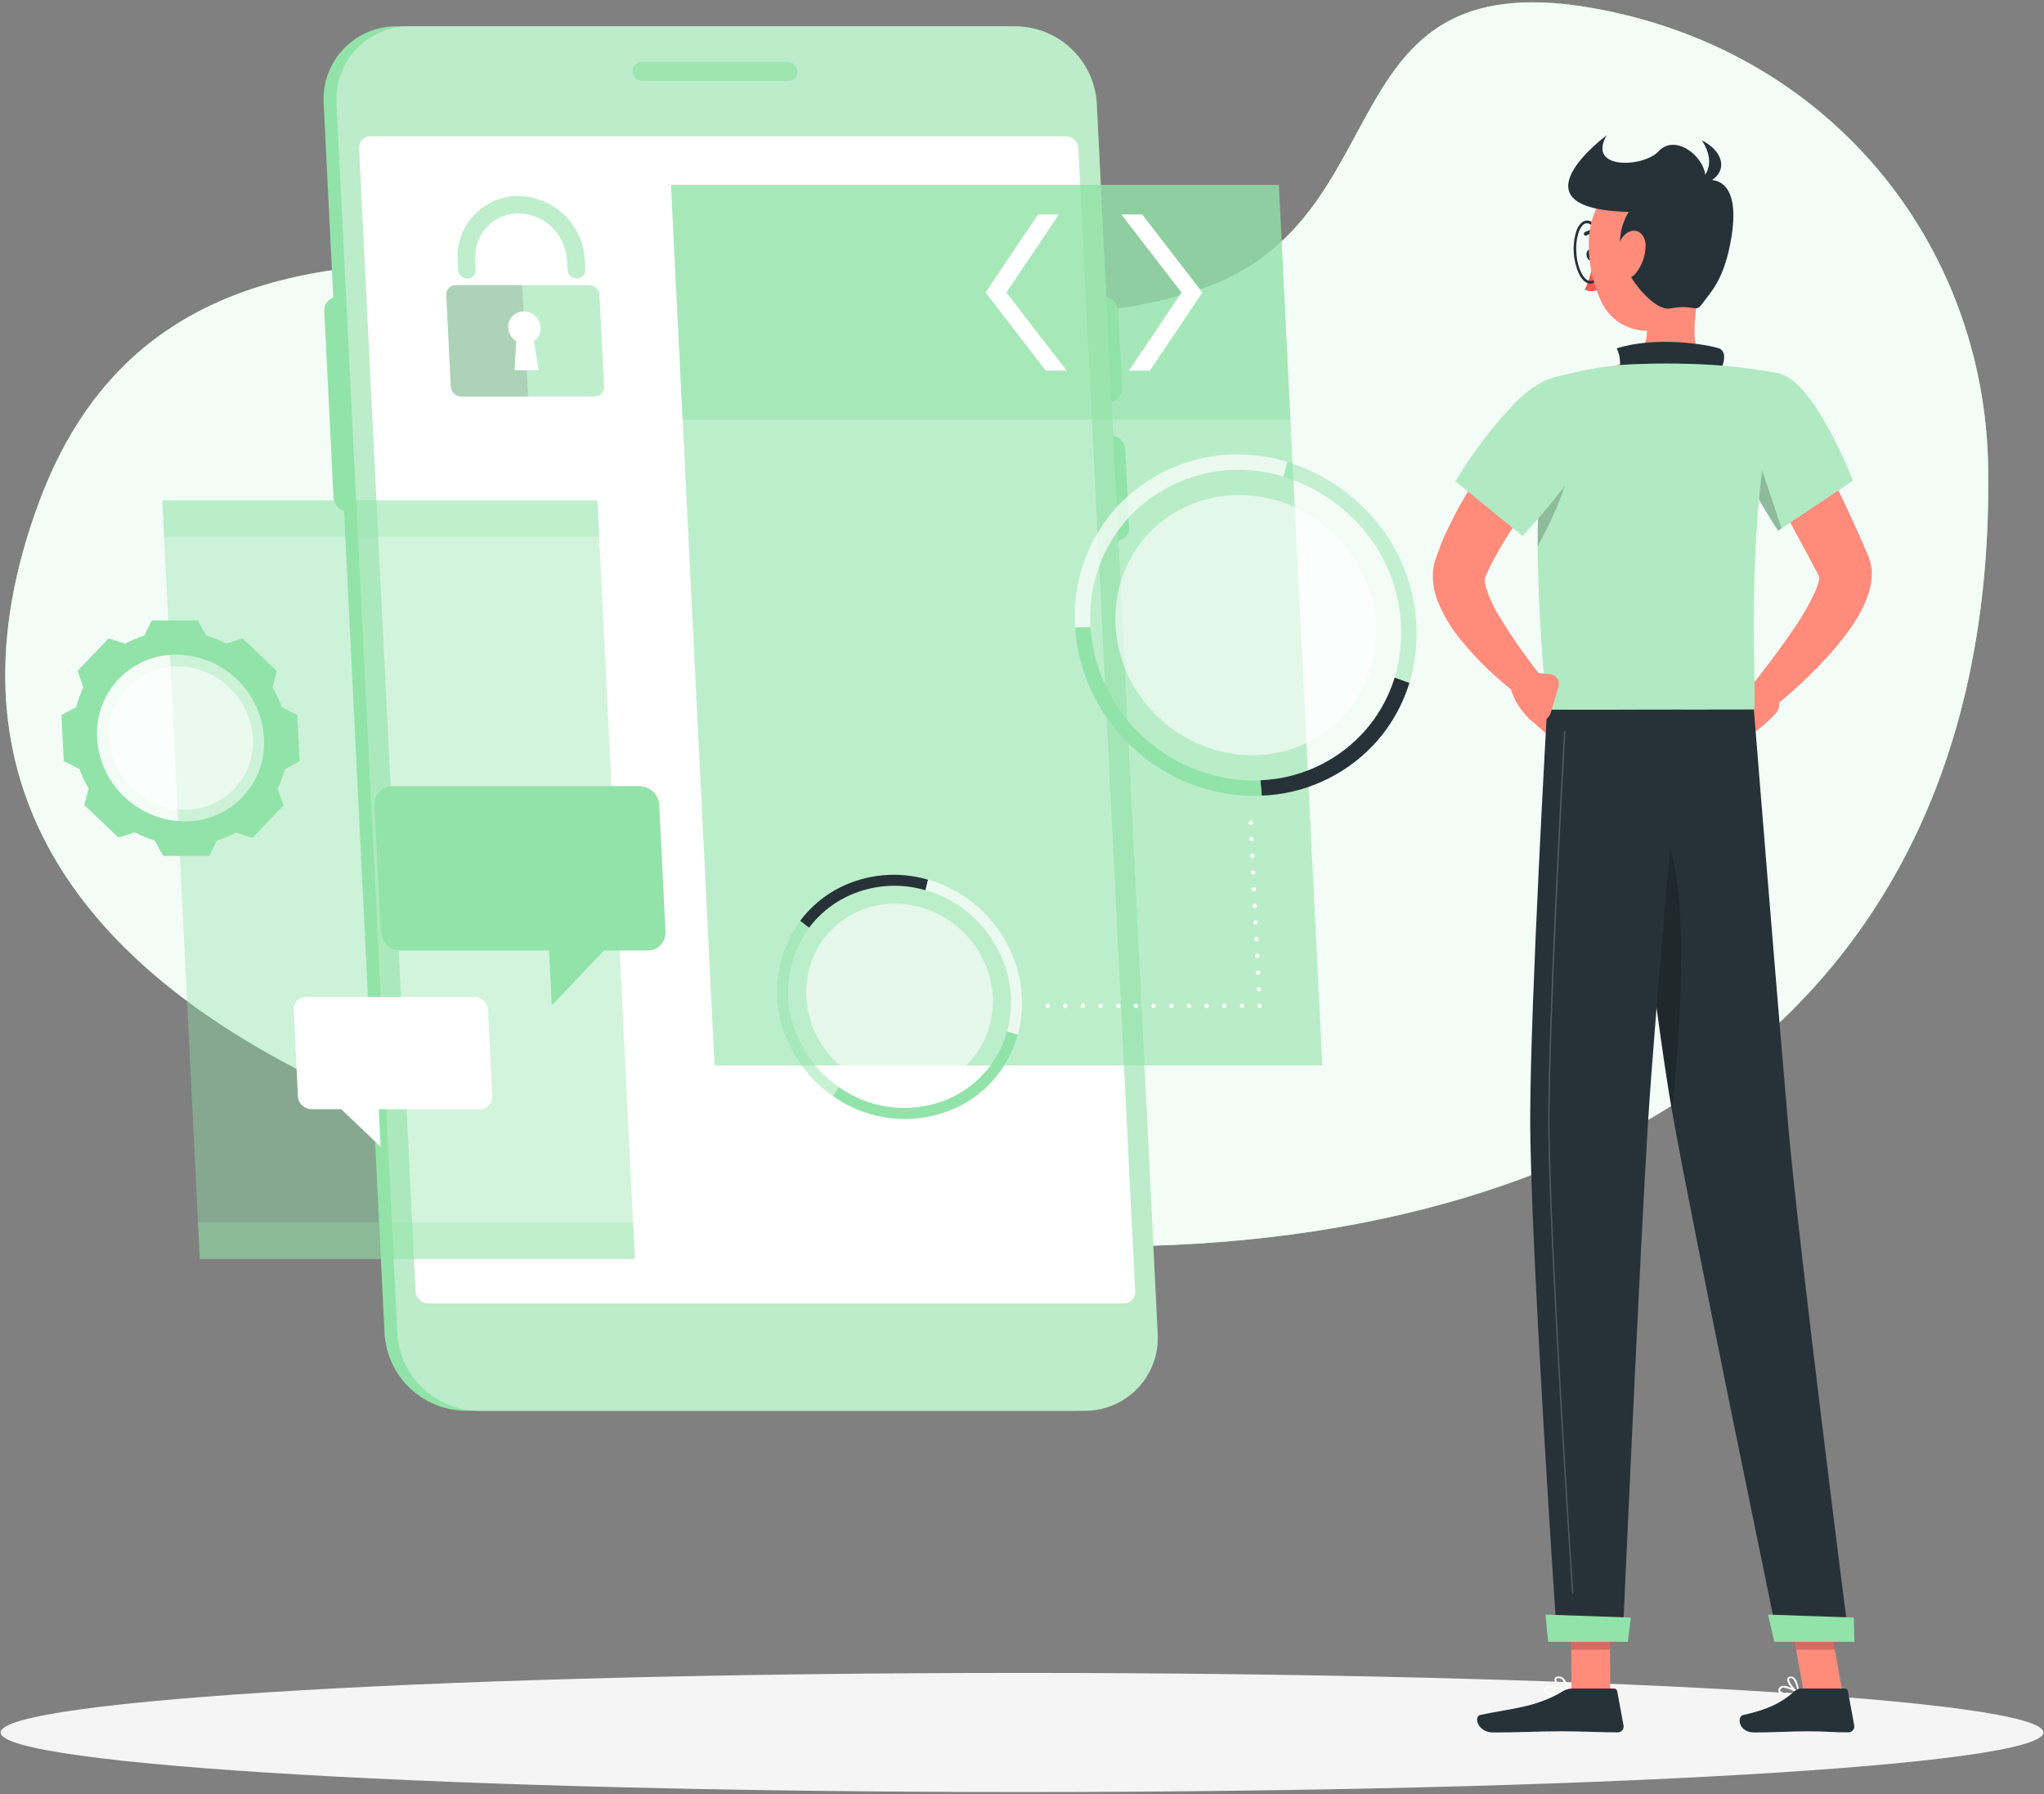 <svg width="180" height="158" viewBox="0 0 180 158" fill="none" xmlns="http://www.w3.org/2000/svg">
<rect x="0" y="0" width="180" height="158" fill="#808080" stroke="none"/>
<g clip-path="url(#clip0_2517_3)">
<path d="M106.027 25.363C75.381 36.224 18.555 3.633 3.455 44.17C-14.512 92.442 52.885 106.611 85.944 109.279C132.586 113.056 175.824 94.578 175.086 41.237C174.808 21.369 160.978 4.17 139.828 0.639C116.711 -3.169 123.586 19.141 106.027 25.363Z" fill="#92E3A9"/>
<path opacity="0.9" d="M106.027 25.363C75.381 36.224 18.555 3.633 3.455 44.17C-14.512 92.442 52.885 106.611 85.944 109.279C132.586 113.056 175.824 94.578 175.086 41.237C174.808 21.369 160.978 4.17 139.828 0.639C116.711 -3.169 123.586 19.141 106.027 25.363Z" fill="white"/>
<path d="M90 157.796C139.677 157.796 179.949 155.448 179.949 152.551C179.949 149.654 139.677 147.306 90 147.306C40.322 147.306 0.051 149.654 0.051 152.551C0.051 155.448 40.322 157.796 90 157.796Z" fill="#F5F5F5"/>
<path d="M97.664 35.381C97.819 35.382 97.974 35.352 98.117 35.291C98.261 35.231 98.39 35.142 98.497 35.029C98.605 34.917 98.688 34.783 98.742 34.637C98.795 34.491 98.819 34.336 98.81 34.181L98.466 27.337C98.448 27.014 98.307 26.71 98.073 26.487C97.839 26.263 97.528 26.137 97.204 26.133H96.277L95.437 9.105C95.328 7.288 94.537 5.579 93.221 4.321C91.905 3.062 90.161 2.346 88.339 2.317H34.947C34.07 2.311 33.201 2.485 32.394 2.827C31.587 3.17 30.859 3.675 30.256 4.309C29.651 4.944 29.184 5.696 28.883 6.519C28.581 7.341 28.452 8.216 28.503 9.091L29.347 26.197C29.105 26.286 28.897 26.45 28.755 26.665C28.613 26.88 28.544 27.135 28.559 27.393L29.37 43.809C29.389 44.078 29.487 44.335 29.652 44.548C29.817 44.761 30.042 44.92 30.298 45.005L33.866 117.448C33.978 119.266 34.774 120.973 36.093 122.23C37.413 123.486 39.159 124.198 40.982 124.222H94.37C95.247 124.228 96.115 124.054 96.922 123.712C97.729 123.369 98.457 122.864 99.061 122.229C99.665 121.595 100.132 120.843 100.434 120.02C100.735 119.198 100.865 118.322 100.814 117.448L97.358 47.622H98.285C98.441 47.624 98.595 47.593 98.739 47.533C98.882 47.472 99.012 47.383 99.119 47.271C99.227 47.158 99.31 47.025 99.363 46.879C99.417 46.733 99.44 46.578 99.431 46.422L99.093 39.565C99.072 39.243 98.93 38.941 98.696 38.719C98.463 38.496 98.154 38.37 97.831 38.365H96.903L96.754 35.381H97.664Z" fill="#92E3A9"/>
<path d="M42.111 124.222H95.499C96.376 124.228 97.245 124.054 98.052 123.712C98.859 123.369 99.587 122.865 100.191 122.23C100.796 121.595 101.263 120.843 101.565 120.021C101.867 119.198 101.997 118.323 101.947 117.448L96.584 9.095C96.474 7.278 95.68 5.569 94.361 4.311C93.042 3.054 91.296 2.341 89.472 2.317H36.08C35.203 2.311 34.334 2.485 33.527 2.827C32.72 3.17 31.992 3.674 31.387 4.309C30.783 4.944 30.315 5.696 30.013 6.518C29.711 7.341 29.581 8.216 29.632 9.091L34.995 117.444C35.105 119.262 35.901 120.971 37.221 122.228C38.54 123.485 40.287 124.198 42.111 124.222Z" fill="#92E3A9"/>
<path opacity="0.4" d="M42.111 124.222H95.499C96.376 124.228 97.245 124.054 98.052 123.712C98.859 123.369 99.587 122.865 100.191 122.23C100.796 121.595 101.263 120.843 101.565 120.021C101.867 119.198 101.997 118.323 101.947 117.448L96.584 9.095C96.474 7.278 95.68 5.569 94.361 4.311C93.042 3.054 91.296 2.341 89.472 2.317H36.08C35.203 2.311 34.334 2.485 33.527 2.827C32.72 3.17 31.992 3.674 31.387 4.309C30.783 4.944 30.315 5.696 30.013 6.518C29.711 7.341 29.581 8.216 29.632 9.091L34.995 117.444C35.105 119.262 35.901 120.971 37.221 122.228C38.54 123.485 40.287 124.198 42.111 124.222Z" fill="#FAFAFA"/>
<path d="M37.724 114.775H98.961C99.098 114.776 99.233 114.75 99.359 114.697C99.485 114.644 99.599 114.566 99.693 114.467C99.787 114.368 99.861 114.251 99.908 114.123C99.955 113.995 99.976 113.859 99.968 113.723L94.967 13.052C94.949 12.77 94.825 12.504 94.62 12.309C94.414 12.114 94.142 12.004 93.858 12.001H32.621C32.485 11.999 32.349 12.026 32.224 12.079C32.098 12.132 31.985 12.21 31.891 12.309C31.797 12.407 31.724 12.524 31.677 12.652C31.631 12.78 31.611 12.916 31.619 13.052L36.597 113.723C36.615 114.009 36.741 114.277 36.951 114.473C37.161 114.668 37.437 114.776 37.724 114.775Z" fill="white"/>
<path opacity="0.7" d="M69.364 5.454H56.49C56.382 5.453 56.275 5.474 56.176 5.516C56.076 5.558 55.987 5.62 55.912 5.699C55.838 5.777 55.78 5.869 55.743 5.971C55.706 6.072 55.69 6.18 55.697 6.288C55.71 6.512 55.807 6.724 55.97 6.879C56.133 7.035 56.348 7.123 56.574 7.126H69.447C69.556 7.127 69.663 7.106 69.763 7.063C69.862 7.021 69.952 6.958 70.027 6.879C70.101 6.801 70.159 6.708 70.195 6.606C70.232 6.504 70.248 6.396 70.24 6.288C70.227 6.064 70.128 5.853 69.966 5.699C69.803 5.544 69.588 5.457 69.364 5.454Z" fill="#92E3A9"/>
<path opacity="0.6" d="M116.453 93.822H62.926L59.09 16.277H112.617L116.453 93.822Z" fill="#92E3A9"/>
<path d="M110.133 72.62C110.108 72.624 110.083 72.624 110.058 72.62C110.035 72.611 110.014 72.597 109.998 72.578C109.98 72.561 109.966 72.54 109.956 72.518C109.952 72.493 109.952 72.468 109.956 72.444C109.956 72.392 109.977 72.343 110.013 72.306C110.05 72.269 110.099 72.249 110.151 72.249C110.203 72.249 110.252 72.269 110.289 72.306C110.325 72.343 110.346 72.392 110.346 72.444C110.35 72.468 110.35 72.493 110.346 72.518C110.336 72.54 110.322 72.561 110.304 72.578C110.288 72.597 110.267 72.611 110.244 72.62C110.208 72.631 110.169 72.631 110.133 72.62Z" fill="white"/>
<path d="M110.666 87.109C110.665 87.084 110.669 87.059 110.677 87.035C110.685 87.011 110.698 86.99 110.715 86.971C110.732 86.953 110.752 86.938 110.775 86.927C110.798 86.916 110.822 86.91 110.847 86.909C110.898 86.907 110.948 86.924 110.986 86.958C111.024 86.992 111.048 87.039 111.051 87.09C111.052 87.115 111.049 87.141 111.04 87.165C111.031 87.189 111.018 87.211 111.001 87.23C110.983 87.249 110.963 87.265 110.939 87.275C110.916 87.286 110.891 87.293 110.866 87.294C110.815 87.295 110.765 87.276 110.728 87.242C110.691 87.207 110.668 87.159 110.666 87.109ZM110.592 85.644C110.591 85.619 110.594 85.593 110.603 85.569C110.612 85.545 110.625 85.523 110.642 85.504C110.66 85.485 110.68 85.47 110.704 85.459C110.727 85.448 110.752 85.442 110.777 85.44C110.803 85.439 110.828 85.443 110.852 85.452C110.876 85.46 110.898 85.474 110.916 85.491C110.935 85.508 110.95 85.529 110.96 85.552C110.971 85.576 110.976 85.6 110.977 85.626C110.978 85.651 110.974 85.676 110.966 85.699C110.958 85.723 110.945 85.744 110.928 85.763C110.911 85.781 110.891 85.796 110.868 85.807C110.845 85.818 110.821 85.824 110.796 85.825C110.745 85.828 110.695 85.81 110.657 85.776C110.619 85.743 110.595 85.695 110.592 85.644ZM110.522 84.175C110.521 84.151 110.525 84.126 110.533 84.102C110.542 84.079 110.555 84.057 110.571 84.038C110.588 84.02 110.608 84.005 110.631 83.994C110.654 83.984 110.678 83.978 110.703 83.976C110.728 83.974 110.754 83.978 110.777 83.986C110.801 83.994 110.823 84.007 110.842 84.024C110.86 84.041 110.875 84.061 110.886 84.084C110.896 84.107 110.902 84.132 110.903 84.157C110.905 84.182 110.901 84.208 110.893 84.232C110.885 84.256 110.872 84.278 110.855 84.297C110.838 84.316 110.818 84.332 110.795 84.343C110.772 84.353 110.747 84.36 110.722 84.361C110.671 84.362 110.621 84.343 110.584 84.309C110.547 84.274 110.525 84.226 110.522 84.175ZM110.448 82.707C110.447 82.657 110.465 82.608 110.498 82.571C110.532 82.534 110.579 82.511 110.629 82.507C110.68 82.505 110.73 82.522 110.768 82.556C110.806 82.59 110.83 82.637 110.833 82.688C110.836 82.739 110.818 82.789 110.784 82.827C110.75 82.865 110.703 82.888 110.652 82.892C110.627 82.893 110.601 82.889 110.577 82.881C110.553 82.872 110.531 82.859 110.512 82.842C110.493 82.825 110.477 82.804 110.466 82.781C110.455 82.757 110.449 82.732 110.448 82.707ZM110.374 81.243C110.373 81.217 110.376 81.191 110.385 81.167C110.394 81.143 110.407 81.121 110.424 81.102C110.441 81.083 110.462 81.068 110.485 81.057C110.509 81.046 110.534 81.04 110.559 81.039C110.585 81.037 110.61 81.041 110.634 81.05C110.658 81.059 110.68 81.072 110.698 81.089C110.717 81.107 110.732 81.127 110.742 81.151C110.753 81.174 110.758 81.199 110.759 81.224C110.76 81.249 110.756 81.274 110.748 81.297C110.74 81.321 110.727 81.343 110.71 81.361C110.693 81.38 110.673 81.395 110.65 81.405C110.627 81.416 110.603 81.422 110.578 81.423C110.527 81.426 110.477 81.408 110.439 81.374C110.401 81.341 110.377 81.293 110.374 81.243ZM110.304 79.774C110.303 79.749 110.307 79.724 110.315 79.7C110.324 79.677 110.336 79.655 110.353 79.637C110.37 79.618 110.39 79.603 110.413 79.593C110.436 79.582 110.46 79.576 110.485 79.575C110.511 79.573 110.536 79.576 110.56 79.584C110.584 79.592 110.606 79.605 110.625 79.622C110.644 79.639 110.66 79.659 110.671 79.682C110.682 79.705 110.688 79.73 110.689 79.755C110.691 79.806 110.672 79.856 110.637 79.894C110.603 79.932 110.555 79.956 110.504 79.959C110.453 79.96 110.403 79.942 110.366 79.907C110.329 79.872 110.307 79.825 110.304 79.774ZM110.23 78.305C110.229 78.254 110.247 78.205 110.282 78.168C110.317 78.13 110.365 78.108 110.416 78.106C110.441 78.105 110.466 78.108 110.489 78.117C110.513 78.125 110.534 78.138 110.553 78.155C110.571 78.171 110.586 78.192 110.597 78.214C110.608 78.237 110.614 78.261 110.615 78.286C110.618 78.337 110.6 78.387 110.566 78.425C110.532 78.463 110.485 78.487 110.434 78.49C110.409 78.492 110.383 78.488 110.359 78.479C110.335 78.471 110.313 78.457 110.294 78.44C110.275 78.423 110.259 78.402 110.248 78.379C110.237 78.356 110.231 78.331 110.23 78.305ZM110.16 76.841C110.159 76.816 110.162 76.79 110.17 76.766C110.178 76.742 110.191 76.72 110.208 76.701C110.225 76.682 110.245 76.666 110.268 76.655C110.291 76.644 110.316 76.638 110.341 76.637C110.367 76.636 110.392 76.639 110.416 76.648C110.44 76.657 110.462 76.67 110.48 76.688C110.499 76.705 110.514 76.726 110.524 76.749C110.535 76.772 110.54 76.797 110.541 76.822C110.542 76.847 110.538 76.872 110.53 76.896C110.522 76.919 110.509 76.941 110.492 76.959C110.475 76.978 110.455 76.993 110.432 77.004C110.409 77.014 110.385 77.02 110.36 77.022C110.335 77.023 110.31 77.019 110.286 77.011C110.263 77.002 110.241 76.989 110.223 76.972C110.204 76.956 110.189 76.935 110.178 76.913C110.168 76.89 110.162 76.866 110.16 76.841ZM110.086 75.372C110.085 75.347 110.089 75.322 110.097 75.299C110.105 75.275 110.118 75.253 110.135 75.235C110.152 75.216 110.172 75.201 110.195 75.191C110.218 75.18 110.242 75.174 110.267 75.173C110.318 75.17 110.368 75.188 110.406 75.222C110.444 75.255 110.468 75.303 110.471 75.353C110.473 75.405 110.454 75.455 110.419 75.493C110.385 75.531 110.337 75.554 110.286 75.557C110.235 75.559 110.185 75.54 110.148 75.505C110.111 75.471 110.089 75.423 110.086 75.372ZM110.012 73.908C110.011 73.882 110.015 73.857 110.023 73.833C110.032 73.808 110.045 73.786 110.062 73.767C110.08 73.749 110.1 73.733 110.124 73.722C110.147 73.711 110.172 73.705 110.198 73.704C110.222 73.703 110.247 73.706 110.271 73.715C110.295 73.723 110.316 73.736 110.335 73.753C110.353 73.77 110.368 73.79 110.379 73.813C110.39 73.835 110.396 73.86 110.397 73.885C110.4 73.936 110.382 73.985 110.348 74.023C110.314 74.062 110.267 74.085 110.216 74.088C110.165 74.091 110.115 74.074 110.077 74.04C110.039 74.006 110.016 73.959 110.012 73.908Z" fill="white"/>
<path d="M110.932 88.763C110.906 88.763 110.881 88.757 110.858 88.747C110.835 88.736 110.814 88.721 110.797 88.702C110.779 88.685 110.765 88.664 110.755 88.641C110.745 88.618 110.741 88.593 110.742 88.568C110.737 88.543 110.737 88.518 110.742 88.494C110.75 88.47 110.764 88.45 110.783 88.434C110.8 88.416 110.821 88.401 110.844 88.392C110.891 88.373 110.944 88.373 110.992 88.392C111.016 88.401 111.038 88.415 111.057 88.434C111.073 88.451 111.086 88.472 111.094 88.494C111.1 88.518 111.1 88.544 111.094 88.568C111.093 88.618 111.073 88.666 111.039 88.702C111.02 88.72 110.998 88.735 110.974 88.744C110.961 88.752 110.947 88.759 110.932 88.763Z" fill="white"/>
<path d="M109.182 88.568C109.182 88.543 109.187 88.517 109.197 88.494C109.207 88.471 109.222 88.45 109.24 88.432C109.258 88.414 109.279 88.4 109.303 88.391C109.327 88.382 109.352 88.377 109.377 88.378C109.402 88.378 109.427 88.383 109.45 88.392C109.473 88.402 109.494 88.416 109.512 88.434C109.529 88.451 109.543 88.472 109.553 88.495C109.562 88.518 109.567 88.543 109.567 88.568C109.567 88.619 109.548 88.668 109.512 88.704C109.476 88.74 109.428 88.761 109.377 88.763C109.326 88.763 109.276 88.742 109.239 88.706C109.203 88.669 109.182 88.62 109.182 88.568ZM107.624 88.568C107.624 88.543 107.629 88.517 107.638 88.494C107.648 88.471 107.663 88.45 107.681 88.432C107.699 88.414 107.721 88.4 107.744 88.391C107.768 88.382 107.793 88.377 107.818 88.378C107.843 88.378 107.868 88.383 107.891 88.392C107.914 88.402 107.935 88.416 107.953 88.434C107.971 88.451 107.985 88.472 107.994 88.495C108.004 88.518 108.009 88.543 108.009 88.568C108.009 88.593 108.005 88.618 107.996 88.642C107.986 88.666 107.972 88.687 107.955 88.705C107.937 88.723 107.916 88.738 107.892 88.748C107.869 88.757 107.844 88.763 107.818 88.763C107.768 88.761 107.719 88.74 107.684 88.704C107.648 88.668 107.628 88.619 107.628 88.568H107.624ZM106.069 88.568C106.069 88.543 106.074 88.518 106.084 88.495C106.093 88.472 106.108 88.451 106.125 88.434C106.143 88.416 106.164 88.402 106.187 88.392C106.21 88.383 106.235 88.378 106.26 88.378C106.285 88.377 106.31 88.382 106.334 88.391C106.357 88.4 106.379 88.414 106.397 88.432C106.415 88.45 106.43 88.471 106.44 88.494C106.449 88.517 106.455 88.543 106.455 88.568C106.455 88.62 106.434 88.669 106.397 88.706C106.361 88.742 106.311 88.763 106.26 88.763C106.234 88.763 106.209 88.757 106.186 88.748C106.162 88.738 106.141 88.723 106.124 88.705C106.106 88.687 106.092 88.666 106.083 88.642C106.073 88.618 106.069 88.593 106.069 88.568ZM104.511 88.568C104.511 88.543 104.516 88.517 104.526 88.494C104.535 88.471 104.55 88.45 104.568 88.432C104.586 88.414 104.608 88.4 104.631 88.391C104.655 88.382 104.68 88.377 104.706 88.378C104.731 88.378 104.755 88.383 104.778 88.392C104.801 88.402 104.822 88.416 104.84 88.434C104.858 88.451 104.872 88.472 104.881 88.495C104.891 88.518 104.896 88.543 104.896 88.568C104.896 88.593 104.892 88.618 104.883 88.642C104.873 88.666 104.859 88.687 104.842 88.705C104.824 88.723 104.803 88.738 104.779 88.748C104.756 88.757 104.731 88.763 104.706 88.763C104.654 88.763 104.604 88.742 104.568 88.706C104.531 88.669 104.511 88.62 104.511 88.568ZM102.957 88.568C102.957 88.543 102.961 88.518 102.971 88.495C102.981 88.472 102.995 88.451 103.012 88.434C103.03 88.416 103.051 88.402 103.074 88.392C103.097 88.383 103.122 88.378 103.147 88.378C103.172 88.377 103.197 88.382 103.221 88.391C103.245 88.4 103.266 88.414 103.284 88.432C103.302 88.45 103.317 88.471 103.327 88.494C103.337 88.517 103.342 88.543 103.342 88.568C103.342 88.62 103.321 88.669 103.285 88.706C103.248 88.742 103.198 88.763 103.147 88.763C103.121 88.763 103.096 88.757 103.073 88.748C103.05 88.738 103.028 88.723 103.011 88.705C102.993 88.687 102.979 88.666 102.97 88.642C102.96 88.618 102.956 88.593 102.957 88.568ZM101.398 88.568C101.398 88.543 101.403 88.517 101.413 88.494C101.423 88.471 101.437 88.45 101.455 88.432C101.473 88.414 101.495 88.4 101.518 88.391C101.542 88.382 101.567 88.377 101.593 88.378C101.618 88.378 101.642 88.383 101.665 88.392C101.689 88.402 101.709 88.416 101.727 88.434C101.745 88.451 101.759 88.472 101.768 88.495C101.778 88.518 101.783 88.543 101.783 88.568C101.783 88.593 101.779 88.618 101.77 88.642C101.76 88.666 101.747 88.687 101.729 88.705C101.711 88.723 101.69 88.738 101.667 88.748C101.643 88.757 101.618 88.763 101.593 88.763C101.541 88.763 101.491 88.742 101.455 88.706C101.418 88.669 101.398 88.62 101.398 88.568ZM99.839 88.568C99.839 88.543 99.844 88.517 99.854 88.494C99.864 88.471 99.878 88.45 99.896 88.432C99.915 88.414 99.936 88.4 99.96 88.391C99.983 88.382 100.009 88.377 100.034 88.378C100.059 88.378 100.084 88.383 100.107 88.392C100.13 88.402 100.151 88.416 100.168 88.434C100.186 88.451 100.2 88.472 100.21 88.495C100.219 88.518 100.224 88.543 100.224 88.568C100.225 88.593 100.22 88.618 100.211 88.642C100.202 88.666 100.188 88.687 100.17 88.705C100.152 88.723 100.131 88.738 100.108 88.748C100.084 88.757 100.059 88.763 100.034 88.763C99.982 88.763 99.933 88.742 99.896 88.706C99.86 88.669 99.839 88.62 99.839 88.568ZM98.285 88.568C98.285 88.543 98.29 88.518 98.299 88.495C98.309 88.472 98.323 88.451 98.341 88.434C98.358 88.416 98.379 88.402 98.402 88.392C98.425 88.383 98.45 88.378 98.475 88.378C98.501 88.377 98.526 88.382 98.549 88.391C98.573 88.4 98.594 88.414 98.613 88.432C98.631 88.45 98.645 88.471 98.655 88.494C98.665 88.517 98.67 88.543 98.67 88.568C98.67 88.62 98.65 88.669 98.613 88.706C98.576 88.742 98.527 88.763 98.475 88.763C98.424 88.761 98.376 88.74 98.34 88.704C98.305 88.668 98.285 88.619 98.285 88.568ZM96.726 88.568C96.726 88.543 96.731 88.517 96.741 88.494C96.751 88.471 96.765 88.45 96.784 88.432C96.802 88.414 96.823 88.4 96.847 88.391C96.87 88.382 96.896 88.377 96.921 88.378C96.946 88.378 96.971 88.383 96.994 88.392C97.017 88.402 97.038 88.416 97.055 88.434C97.073 88.451 97.087 88.472 97.097 88.495C97.106 88.518 97.111 88.543 97.111 88.568C97.112 88.593 97.107 88.618 97.098 88.642C97.089 88.666 97.075 88.687 97.057 88.705C97.039 88.723 97.018 88.738 96.995 88.748C96.972 88.757 96.946 88.763 96.921 88.763C96.869 88.763 96.82 88.742 96.783 88.706C96.747 88.669 96.726 88.62 96.726 88.568ZM95.172 88.568C95.172 88.543 95.177 88.518 95.186 88.495C95.196 88.472 95.21 88.451 95.228 88.434C95.245 88.416 95.266 88.402 95.29 88.392C95.312 88.383 95.337 88.378 95.362 88.378C95.388 88.377 95.413 88.382 95.436 88.391C95.46 88.4 95.482 88.414 95.5 88.432C95.518 88.45 95.532 88.471 95.542 88.494C95.552 88.517 95.557 88.543 95.557 88.568C95.557 88.62 95.537 88.669 95.5 88.706C95.463 88.742 95.414 88.763 95.362 88.763C95.337 88.763 95.312 88.757 95.288 88.748C95.265 88.738 95.244 88.723 95.226 88.705C95.208 88.687 95.194 88.666 95.185 88.642C95.176 88.618 95.171 88.593 95.172 88.568ZM93.613 88.568C93.613 88.543 93.618 88.517 93.628 88.494C93.638 88.471 93.653 88.45 93.671 88.432C93.689 88.414 93.71 88.4 93.734 88.391C93.757 88.382 93.783 88.377 93.808 88.378C93.833 88.378 93.858 88.383 93.881 88.392C93.904 88.402 93.925 88.416 93.943 88.434C93.96 88.451 93.974 88.472 93.984 88.495C93.993 88.518 93.998 88.543 93.998 88.568C93.999 88.593 93.995 88.618 93.985 88.642C93.976 88.666 93.962 88.687 93.944 88.705C93.927 88.723 93.905 88.738 93.882 88.748C93.859 88.757 93.834 88.763 93.808 88.763C93.756 88.763 93.707 88.742 93.67 88.706C93.634 88.669 93.613 88.62 93.613 88.568Z" fill="white"/>
<path d="M92.25 88.763C92.225 88.762 92.2 88.756 92.177 88.746C92.153 88.736 92.133 88.721 92.115 88.702C92.096 88.686 92.082 88.666 92.074 88.642C92.069 88.618 92.069 88.593 92.074 88.568C92.073 88.543 92.077 88.518 92.087 88.495C92.097 88.472 92.111 88.451 92.129 88.434C92.155 88.406 92.189 88.386 92.227 88.379C92.264 88.371 92.303 88.376 92.338 88.392C92.362 88.4 92.382 88.415 92.398 88.434C92.417 88.451 92.433 88.471 92.443 88.494C92.453 88.518 92.459 88.543 92.459 88.568C92.463 88.593 92.463 88.618 92.459 88.642C92.438 88.687 92.402 88.724 92.357 88.744C92.323 88.76 92.287 88.767 92.25 88.763Z" fill="white"/>
<path opacity="0.5" d="M113.637 36.942H60.111L59.09 16.277H112.617L113.637 36.942Z" fill="#92E3A9"/>
<path d="M111.117 70.058L110.992 68.704C114.354 68.576 117.534 67.145 119.858 64.715C121.225 63.284 122.239 61.553 122.817 59.66L124.116 60.123C123.482 62.204 122.37 64.108 120.869 65.683C118.312 68.352 114.814 69.921 111.117 70.058Z" fill="#263238"/>
<g style="mix-blend-mode:multiply" opacity="0.5">
<path d="M118.904 45.408C117.246 43.822 115.234 42.651 113.035 41.993L113.365 40.695C115.782 41.421 117.993 42.707 119.818 44.449C121.921 46.409 123.438 48.914 124.197 51.686C124.957 54.457 124.929 57.385 124.118 60.142L122.819 59.679C123.556 57.171 123.58 54.508 122.889 51.988C122.197 49.468 120.818 47.19 118.904 45.408Z" fill="#92E3A9"/>
</g>
<path d="M99.593 65.674C96.695 62.942 94.939 59.216 94.676 55.244H96.03C96.295 58.987 98.001 62.483 100.791 64.996C103.581 67.509 107.237 68.845 110.992 68.723L111.117 70.076C108.998 70.156 106.885 69.806 104.905 69.05C102.925 68.294 101.118 67.145 99.593 65.674Z" fill="#92E3A9"/>
<path opacity="0.7" d="M94.676 55.244C94.537 53.272 94.809 51.292 95.475 49.429C96.141 47.567 97.186 45.863 98.545 44.425C100.425 42.49 102.805 41.115 105.422 40.452C108.038 39.79 110.787 39.866 113.363 40.672L113.033 41.97C110.688 41.237 108.185 41.171 105.804 41.778C103.423 42.385 101.259 43.642 99.552 45.408C98.318 46.713 97.368 48.259 96.763 49.949C96.156 51.638 95.907 53.435 96.031 55.226L94.676 55.244Z" fill="white"/>
<path opacity="0.6" d="M118.116 63.24C122.431 58.821 122.162 51.569 117.515 47.041C112.867 42.513 105.602 42.424 101.286 46.842C96.971 51.26 97.24 58.513 101.888 63.041C106.535 67.569 113.801 67.658 118.116 63.24Z" fill="white"/>
<path d="M81.725 77.462L81.498 78.388C79.159 77.698 76.647 77.918 74.465 79.004C73.198 79.636 72.097 80.555 71.25 81.687L70.461 81.085C71.391 79.839 72.6 78.828 73.991 78.133C76.392 76.942 79.155 76.702 81.725 77.462Z" fill="#263238"/>
<g style="mix-blend-mode:multiply" opacity="0.5">
<path d="M70.642 92.103C71.423 93.552 72.535 94.795 73.889 95.731L73.361 96.519C71.871 95.488 70.646 94.121 69.784 92.529C68.792 90.756 68.329 88.737 68.448 86.709C68.567 84.682 69.264 82.73 70.457 81.085L71.245 81.687C70.159 83.185 69.525 84.961 69.418 86.807C69.311 88.653 69.736 90.491 70.642 92.103Z" fill="#92E3A9"/>
</g>
<path opacity="0.7" d="M88.644 83.04C90.006 85.506 90.355 88.403 89.618 91.121L88.69 90.825C89.362 88.35 89.044 85.711 87.804 83.467C87.145 82.242 86.249 81.16 85.167 80.285C84.086 79.41 82.84 78.759 81.504 78.37L81.731 77.443C83.198 77.87 84.565 78.585 85.752 79.546C86.939 80.507 87.922 81.695 88.644 83.04Z" fill="white"/>
<path d="M89.621 91.121C89.25 92.479 88.596 93.743 87.703 94.832C86.809 95.92 85.695 96.807 84.435 97.436C82.674 98.291 80.716 98.656 78.766 98.493C76.815 98.33 74.945 97.645 73.352 96.51L73.88 95.722C75.33 96.754 77.032 97.376 78.806 97.523C80.58 97.669 82.361 97.336 83.961 96.556C85.108 95.984 86.122 95.178 86.936 94.189C87.749 93.199 88.345 92.05 88.684 90.815L89.621 91.121Z" fill="#92E3A9"/>
<path opacity="0.6" d="M85.24 93.645C88.33 90.482 88.138 85.29 84.811 82.048C81.484 78.807 76.282 78.744 73.192 81.907C70.102 85.07 70.295 90.263 73.622 93.504C76.948 96.746 82.15 96.809 85.24 93.645Z" fill="white"/>
<path d="M93.246 18.881H91.409L86.793 25.757L92.091 32.633H93.928L88.63 25.757L93.246 18.881Z" fill="white"/>
<path d="M98.746 18.881H100.583L105.886 25.757L101.265 32.633H99.423L104.044 25.757L98.746 18.881Z" fill="white"/>
<g opacity="0.6">
<path d="M51.865 25.104H40.133C40.02 25.103 39.907 25.125 39.803 25.17C39.699 25.214 39.605 25.279 39.527 25.361C39.449 25.444 39.389 25.541 39.35 25.647C39.312 25.754 39.295 25.867 39.302 25.98L39.701 34.037C39.714 34.274 39.818 34.497 39.99 34.66C40.163 34.823 40.392 34.913 40.629 34.913H52.362C52.475 34.914 52.587 34.891 52.691 34.847C52.796 34.803 52.889 34.737 52.967 34.655C53.045 34.573 53.105 34.476 53.144 34.37C53.183 34.263 53.199 34.15 53.192 34.037L52.793 25.98C52.78 25.743 52.676 25.52 52.504 25.357C52.331 25.194 52.103 25.104 51.865 25.104ZM47.435 32.601H45.31L45.459 30.038C45.254 29.911 45.083 29.736 44.96 29.529C44.838 29.322 44.767 29.088 44.753 28.848C44.743 28.663 44.77 28.479 44.833 28.305C44.897 28.132 44.995 27.973 45.123 27.84C45.25 27.706 45.404 27.599 45.574 27.527C45.745 27.455 45.928 27.419 46.113 27.421C46.497 27.425 46.865 27.574 47.144 27.839C47.422 28.104 47.589 28.465 47.611 28.848C47.627 29.08 47.581 29.312 47.479 29.521C47.376 29.73 47.22 29.909 47.027 30.038L47.435 32.601Z" fill="#92E3A9"/>
<path opacity="0.2" d="M44.755 28.848C44.768 29.088 44.839 29.322 44.962 29.529C45.085 29.736 45.255 29.911 45.46 30.038L45.312 32.601H46.392L46.504 34.917H40.621C40.384 34.918 40.155 34.827 39.983 34.664C39.81 34.501 39.707 34.279 39.694 34.042L39.294 25.984C39.288 25.871 39.304 25.758 39.343 25.652C39.381 25.546 39.441 25.448 39.519 25.366C39.597 25.284 39.691 25.219 39.795 25.174C39.9 25.13 40.012 25.108 40.125 25.108H45.993L46.105 27.425C45.921 27.425 45.739 27.462 45.571 27.535C45.402 27.607 45.249 27.713 45.123 27.846C44.997 27.979 44.899 28.137 44.836 28.309C44.772 28.481 44.745 28.665 44.755 28.848Z" fill="black"/>
<path d="M50.792 24.525C50.583 24.523 50.384 24.442 50.233 24.298C50.082 24.154 49.992 23.959 49.98 23.751L49.938 22.963C49.891 21.894 49.454 20.88 48.708 20.111C47.963 19.343 46.961 18.874 45.893 18.793C45.354 18.759 44.813 18.84 44.308 19.031C43.802 19.221 43.343 19.517 42.961 19.898C42.578 20.279 42.281 20.737 42.089 21.242C41.897 21.746 41.815 22.285 41.847 22.824L41.894 23.751C41.9 23.851 41.885 23.952 41.85 24.046C41.815 24.14 41.761 24.227 41.691 24.299C41.622 24.372 41.538 24.429 41.445 24.468C41.352 24.507 41.252 24.526 41.152 24.525C40.943 24.523 40.743 24.442 40.593 24.298C40.442 24.154 40.352 23.959 40.34 23.751L40.303 22.982C40.252 22.269 40.344 21.554 40.575 20.878C40.805 20.201 41.169 19.578 41.645 19.045C42.121 18.511 42.699 18.079 43.344 17.772C43.99 17.465 44.691 17.291 45.406 17.259C46.948 17.219 48.445 17.779 49.582 18.821C50.718 19.863 51.405 21.305 51.497 22.843L51.539 23.769C51.543 23.869 51.526 23.968 51.49 24.061C51.454 24.154 51.399 24.238 51.329 24.309C51.259 24.38 51.175 24.435 51.083 24.472C50.99 24.509 50.891 24.527 50.792 24.525Z" fill="#92E3A9"/>
</g>
<path opacity="0.4" d="M55.911 110.859H17.596L14.293 44.059H52.608L55.911 110.859Z" fill="#92E3A9"/>
<path opacity="0.3" d="M52.766 47.261H14.451L14.293 44.059H52.608L52.766 47.261Z" fill="#92E3A9"/>
<path opacity="0.3" d="M55.91 110.859H17.595L17.438 107.658H55.752L55.91 110.859Z" fill="#92E3A9"/>
<path d="M26.188 62.964L24.797 62.25C24.588 61.652 24.32 61.077 23.999 60.531L24.374 59.081L21.363 56.217L19.935 56.681C19.373 56.387 18.784 56.148 18.176 55.967L17.402 54.633H13.361L12.711 55.967C12.127 56.146 11.563 56.386 11.027 56.681L9.557 56.217L6.829 59.081L7.344 60.531C7.078 61.081 6.868 61.657 6.718 62.25L5.414 62.964L5.614 67.013L7.005 67.722C7.217 68.319 7.484 68.894 7.803 69.441L7.423 70.891L10.434 73.755L11.863 73.291C12.423 73.585 13.01 73.824 13.616 74.005L14.382 75.363H18.436L19.081 74.024C19.666 73.845 20.23 73.606 20.765 73.31L22.24 73.773L24.963 70.91L24.449 69.46C24.718 68.91 24.928 68.334 25.075 67.741L26.383 67.032L26.188 62.964ZM16.261 72.328C14.283 72.308 12.388 71.539 10.957 70.176C9.525 68.814 8.665 66.96 8.55 64.988C8.492 64.04 8.63 63.089 8.956 62.197C9.282 61.304 9.788 60.487 10.444 59.798C11.099 59.109 11.889 58.562 12.766 58.192C13.642 57.821 14.585 57.635 15.537 57.644C17.515 57.665 19.412 58.434 20.844 59.797C22.276 61.16 23.137 63.016 23.252 64.988C23.309 65.937 23.17 66.887 22.844 67.78C22.518 68.673 22.011 69.489 21.355 70.177C20.699 70.866 19.908 71.412 19.032 71.782C18.155 72.152 17.212 72.338 16.261 72.328Z" fill="#92E3A9"/>
<path opacity="0.6" d="M15.589 58.673C14.771 58.665 13.96 58.826 13.207 59.144C12.453 59.463 11.774 59.933 11.21 60.526C10.646 61.118 10.211 61.82 9.931 62.588C9.651 63.356 9.532 64.173 9.581 64.989C9.682 66.688 10.427 68.285 11.662 69.457C12.899 70.628 14.534 71.287 16.238 71.299C17.058 71.31 17.871 71.151 18.626 70.834C19.382 70.517 20.064 70.047 20.63 69.455C21.195 68.863 21.633 68.161 21.915 67.392C22.197 66.624 22.318 65.806 22.27 64.989C22.168 63.285 21.421 61.684 20.18 60.511C18.939 59.338 17.298 58.681 15.589 58.673Z" fill="white"/>
<path d="M56.309 69.223H34.556C34.342 69.222 34.129 69.265 33.932 69.349C33.735 69.433 33.557 69.557 33.409 69.712C33.261 69.868 33.147 70.052 33.073 70.253C32.999 70.454 32.967 70.668 32.979 70.882L33.531 82.035C33.557 82.481 33.752 82.9 34.075 83.208C34.399 83.516 34.828 83.69 35.275 83.694H48.349L48.59 88.526L53.192 83.694H57.029C57.243 83.695 57.456 83.653 57.654 83.569C57.851 83.485 58.03 83.362 58.178 83.206C58.325 83.05 58.44 82.866 58.513 82.665C58.587 82.463 58.619 82.249 58.606 82.035L58.054 70.891C58.029 70.444 57.835 70.023 57.511 69.713C57.187 69.404 56.758 69.229 56.309 69.223Z" fill="#92E3A9"/>
<path d="M26.938 87.785H41.783C42.089 87.789 42.381 87.908 42.602 88.119C42.824 88.329 42.957 88.616 42.976 88.92L43.351 96.537C43.36 96.684 43.339 96.83 43.289 96.968C43.239 97.105 43.161 97.231 43.06 97.337C42.959 97.443 42.837 97.527 42.702 97.584C42.567 97.641 42.422 97.67 42.275 97.668H33.354L33.516 100.972L30.046 97.668H27.425C27.12 97.665 26.828 97.547 26.608 97.337C26.387 97.127 26.255 96.841 26.237 96.537L25.862 88.92C25.852 88.774 25.873 88.627 25.923 88.489C25.973 88.351 26.051 88.224 26.152 88.118C26.253 88.011 26.375 87.927 26.51 87.869C26.645 87.812 26.791 87.783 26.938 87.785Z" fill="white"/>
<path d="M155.495 60.55L153.301 60.452L154.294 64.623C155.075 64.094 155.789 63.472 156.418 62.769C156.509 62.664 156.578 62.543 156.622 62.411C156.665 62.279 156.683 62.141 156.672 62.002C156.662 61.864 156.624 61.729 156.562 61.606C156.499 61.482 156.412 61.372 156.307 61.282L155.495 60.55Z" fill="#FF8B7B"/>
<path d="M150.754 62.7L151.737 66.096L154.294 64.613L153.301 60.452L150.754 62.7Z" fill="#FF8B7B"/>
<path d="M138.837 39.296L137.784 40.51C137.422 40.927 137.07 41.353 136.722 41.784C136.026 42.642 135.33 43.503 134.69 44.388C133.39 46.091 132.242 47.903 131.257 49.805C131.141 50.036 131.048 50.268 130.941 50.495L130.784 50.833C130.728 51.061 130.736 51.3 130.807 51.524C131.064 52.436 131.445 53.309 131.939 54.118C133.072 56.006 134.33 57.816 135.706 59.535L133.957 61.388C131.982 59.945 130.201 58.255 128.654 56.361C127.775 55.307 127.072 54.118 126.571 52.84C126.236 51.975 126.113 51.042 126.214 50.12C126.251 49.831 126.316 49.547 126.409 49.272L126.576 48.809C126.687 48.503 126.794 48.192 126.91 47.882C127.875 45.596 129.085 43.42 130.519 41.395C131.215 40.399 131.911 39.426 132.695 38.499C133.075 38.036 133.46 37.572 133.855 37.109C134.249 36.646 134.643 36.219 135.103 35.719L138.837 39.296Z" fill="#FF8B7B"/>
<path d="M138.497 60.99L136.517 64.891L134.582 63.233L136.169 60.452L138.497 60.99Z" fill="#FF8B7B"/>
<path d="M157.909 35.552C159.129 37.707 160.266 39.871 161.356 42.081C162.446 44.291 163.49 46.524 164.464 48.818L164.543 49.017L164.631 49.272C164.69 49.438 164.734 49.608 164.761 49.782C164.789 49.939 164.807 50.101 164.826 50.245C164.835 50.39 164.835 50.535 164.826 50.681C164.823 50.946 164.797 51.212 164.747 51.473C164.707 51.703 164.651 51.931 164.58 52.154C164.345 52.898 164.023 53.612 163.62 54.281C163.271 54.873 162.886 55.443 162.465 55.986C162.061 56.514 161.653 57.019 161.226 57.501C159.534 59.395 157.67 61.129 155.659 62.681L153.887 60.828C155.371 58.974 156.847 57.047 158.127 55.124C158.751 54.212 159.302 53.251 159.774 52.251C159.966 51.853 160.11 51.433 160.201 51C160.214 50.93 160.221 50.859 160.224 50.787C160.224 50.727 160.224 50.676 160.224 50.667C160.224 50.634 160.224 50.657 160.224 50.667C160.222 50.677 160.222 50.688 160.224 50.699C160.224 50.699 160.224 50.736 160.224 50.764C160.22 50.778 160.22 50.792 160.224 50.806C160.224 50.806 160.247 50.843 160.224 50.806C159.115 48.688 157.951 46.566 156.8 44.435C155.65 42.303 154.481 40.167 153.367 38.036L157.909 35.552Z" fill="#FF8B7B"/>
<path d="M140.364 22.389C140.42 22.658 140.322 22.908 140.151 22.954C139.979 23 139.789 22.815 139.728 22.546C139.668 22.278 139.77 22.023 139.942 21.981C140.113 21.939 140.304 22.12 140.364 22.389Z" fill="#263238"/>
<path d="M140.351 22.903C140.207 23.807 139.941 24.687 139.562 25.521C139.776 25.607 140.005 25.644 140.235 25.63C140.464 25.617 140.688 25.552 140.889 25.442L140.351 22.903Z" fill="#FF5652"/>
<path d="M140.063 24.979C139.71 24.979 139.367 24.706 139.093 24.201C138.521 22.995 138.422 21.62 138.815 20.346C139.019 19.78 139.339 19.456 139.71 19.419C140.081 19.382 140.438 19.664 140.726 20.192C141.024 20.786 141.194 21.434 141.227 22.097C141.343 23.649 140.851 24.909 140.109 24.965L140.063 24.979ZM139.756 19.66H139.724C139.455 19.66 139.204 19.961 139.033 20.424C138.837 21.021 138.766 21.652 138.824 22.278C138.851 22.906 139.009 23.521 139.288 24.085C139.525 24.525 139.817 24.766 140.086 24.743C140.675 24.701 141.088 23.501 140.986 22.12C140.958 21.492 140.8 20.877 140.522 20.313C140.295 19.896 140.016 19.66 139.756 19.66Z" fill="#263238"/>
<path d="M139.64 20.753C139.673 20.753 139.705 20.744 139.733 20.725C139.906 20.622 140.101 20.562 140.301 20.549C140.502 20.536 140.703 20.571 140.888 20.651C140.927 20.667 140.971 20.666 141.01 20.65C141.049 20.633 141.08 20.602 141.097 20.563C141.112 20.523 141.112 20.479 141.096 20.439C141.079 20.399 141.048 20.367 141.009 20.35C140.774 20.25 140.519 20.207 140.264 20.227C140.01 20.246 139.764 20.326 139.547 20.461C139.53 20.473 139.515 20.488 139.503 20.506C139.491 20.523 139.483 20.543 139.479 20.564C139.475 20.584 139.476 20.606 139.48 20.626C139.485 20.647 139.493 20.666 139.506 20.684C139.521 20.705 139.541 20.723 139.564 20.735C139.588 20.747 139.614 20.753 139.64 20.753Z" fill="#263238"/>
<path d="M149.623 24.274C149.535 27.078 148.495 30.465 150.175 32.124C150.175 32.124 149.395 34.649 144.761 34.649C139.658 34.649 142.441 32.124 142.441 32.124C145.248 31.461 145.257 29.404 144.849 27.467L149.623 24.274Z" fill="#FF8B7B"/>
<path d="M151.37 32.99C151.769 32.193 152.172 30.965 151.37 30.673C150.465 30.358 145.872 29.561 142.379 30.673C142.562 31.062 142.661 31.485 142.669 31.915C142.677 32.344 142.594 32.771 142.425 33.166L151.37 32.99Z" fill="#263238"/>
<path d="M157.482 149.248C157.134 149.248 156.795 149.197 156.67 149.025C156.628 148.97 156.605 148.902 156.605 148.833C156.605 148.763 156.628 148.696 156.67 148.641C156.699 148.592 156.737 148.549 156.784 148.517C156.83 148.484 156.883 148.461 156.939 148.451C157.435 148.344 158.331 148.983 158.386 149.011C158.399 149.019 158.409 149.031 158.415 149.045C158.421 149.06 158.422 149.075 158.419 149.09C158.416 149.106 158.409 149.12 158.399 149.132C158.388 149.143 158.374 149.151 158.358 149.155C158.07 149.215 157.776 149.246 157.482 149.248ZM157.078 148.599H156.985C156.919 148.613 156.86 148.653 156.823 148.71C156.744 148.844 156.786 148.9 156.8 148.919C156.939 149.109 157.635 149.113 158.145 149.025C157.827 148.803 157.462 148.657 157.078 148.599Z" fill="white"/>
<path d="M158.356 149.155H158.319C157.976 148.965 157.326 148.228 157.391 147.844C157.404 147.783 157.437 147.728 157.485 147.688C157.533 147.649 157.593 147.627 157.656 147.626C157.717 147.62 157.779 147.626 157.838 147.645C157.897 147.663 157.952 147.693 157.999 147.732C158.384 148.057 158.426 149.039 158.426 149.081C158.427 149.095 158.424 149.11 158.417 149.123C158.411 149.136 158.401 149.147 158.389 149.155H158.356ZM157.721 147.765H157.684C157.577 147.765 157.563 147.83 157.558 147.853C157.516 148.08 157.929 148.641 158.263 148.9C158.255 148.516 158.128 148.144 157.902 147.834C157.855 147.795 157.796 147.773 157.735 147.774L157.721 147.765Z" fill="white"/>
<path d="M137.018 149.247C136.554 149.247 136.16 149.187 136.021 148.993C135.984 148.941 135.965 148.88 135.965 148.817C135.965 148.754 135.984 148.692 136.021 148.641C136.387 148.038 137.9 148.905 138.071 149.007C138.085 149.015 138.096 149.027 138.103 149.042C138.11 149.057 138.112 149.074 138.108 149.09C138.105 149.106 138.097 149.121 138.086 149.132C138.074 149.144 138.059 149.152 138.043 149.155C137.705 149.214 137.362 149.245 137.018 149.247ZM136.494 148.59C136.434 148.582 136.373 148.59 136.318 148.614C136.262 148.638 136.214 148.675 136.178 148.724C136.109 148.835 136.141 148.881 136.155 148.9C136.304 149.113 137.167 149.122 137.807 149.034C137.403 148.801 136.957 148.65 136.494 148.59Z" fill="white"/>
<path d="M138.049 149.155H138.016C137.608 148.965 136.833 148.228 136.898 147.853C136.898 147.76 136.977 147.644 137.205 147.621C137.288 147.609 137.373 147.615 137.453 147.64C137.533 147.665 137.607 147.708 137.668 147.765C138.091 148.122 138.132 149.034 138.132 149.076C138.134 149.09 138.132 149.103 138.127 149.116C138.121 149.128 138.112 149.138 138.1 149.146C138.084 149.154 138.066 149.157 138.049 149.155ZM137.27 147.765H137.223C137.07 147.765 137.061 147.839 137.056 147.862C137.019 148.098 137.543 148.668 137.951 148.918C137.929 148.535 137.788 148.167 137.548 147.867C137.469 147.804 137.37 147.771 137.27 147.774V147.765Z" fill="white"/>
<path d="M141.798 149.076H138.388L138.355 141.19H141.761L141.798 149.076Z" fill="#FF8B7B"/>
<path d="M162.262 149.076H158.852L157.441 141.19H160.851L162.262 149.076Z" fill="#FF8B7B"/>
<path d="M158.622 148.682H162.449C162.516 148.681 162.582 148.704 162.633 148.746C162.685 148.789 162.72 148.848 162.732 148.914L163.289 151.939C163.301 152.015 163.297 152.092 163.276 152.165C163.255 152.238 163.218 152.306 163.168 152.363C163.118 152.421 163.056 152.467 162.987 152.498C162.917 152.528 162.841 152.543 162.765 152.542C161.429 152.542 160.784 152.445 159.1 152.445C158.065 152.445 155.927 152.551 154.498 152.551C153.069 152.551 152.934 151.138 153.524 151.008C156.173 150.434 157.193 149.646 158.061 148.891C158.216 148.755 158.416 148.681 158.622 148.682Z" fill="#263238"/>
<path d="M138.426 148.682H142.137C142.204 148.681 142.268 148.704 142.319 148.747C142.37 148.789 142.405 148.848 142.416 148.914L142.972 151.939C142.986 152.014 142.983 152.091 142.963 152.164C142.944 152.238 142.908 152.306 142.859 152.363C142.809 152.421 142.748 152.467 142.678 152.498C142.609 152.529 142.533 152.544 142.457 152.542C141.117 152.542 139.182 152.444 137.493 152.444C135.522 152.444 133.81 152.551 131.5 152.551C130.108 152.551 129.765 151.138 130.354 151.008C133.044 150.429 135.225 150.364 137.582 148.946C137.834 148.783 138.126 148.691 138.426 148.682Z" fill="#263238"/>
<path d="M156.678 32.897C159.842 33.63 163.173 42.327 163.173 42.327L156.59 46.719C155.078 44.429 153.753 42.021 152.628 39.519C150.884 35.538 153.44 32.147 156.678 32.897Z" fill="#92E3A9"/>
<path opacity="0.3" d="M156.678 32.897C159.842 33.63 163.173 42.327 163.173 42.327L156.59 46.719C155.078 44.429 153.753 42.021 152.628 39.519C150.884 35.538 153.44 32.147 156.678 32.897Z" fill="#FAFAFA"/>
<path opacity="0.2" d="M154.173 38.458L156.896 46.524L156.585 46.733C156.585 46.733 155.342 44.88 154.02 42.41L154.173 38.458Z" fill="black"/>
<path d="M135.415 48.1C135.443 51.899 135.67 56.625 136.236 62.491H154.487C154.723 59.711 153.489 46.061 156.695 32.893C154.691 32.505 152.664 32.248 150.627 32.124C148.047 31.975 145.46 31.975 142.879 32.124C141.098 32.297 139.333 32.606 137.6 33.05C137.6 33.05 136.041 34.737 135.568 42.646C135.466 44.226 135.406 46.024 135.415 48.1Z" fill="#92E3A9"/>
<path opacity="0.3" d="M135.415 48.1C135.443 51.899 135.67 56.625 136.236 62.491H154.487C154.723 59.711 153.489 46.061 156.695 32.893C154.691 32.505 152.664 32.248 150.627 32.124C148.047 31.975 145.46 31.975 142.879 32.124C141.098 32.297 139.333 32.606 137.6 33.05C137.6 33.05 136.041 34.737 135.568 42.646C135.466 44.226 135.406 46.024 135.415 48.1Z" fill="#FAFAFA"/>
<path opacity="0.2" d="M135.415 48.1C136.519 46.089 138.523 42.053 138.24 39.76L135.55 42.669C135.466 44.226 135.406 46.024 135.415 48.1Z" fill="black"/>
<path d="M141.152 36.141C141.439 39.384 134.077 47.187 134.077 47.187L128.176 42.382C129.722 39.782 131.574 37.376 133.692 35.214C137.143 31.878 140.831 32.513 141.152 36.141Z" fill="#92E3A9"/>
<path opacity="0.3" d="M141.152 36.141C141.439 39.384 134.077 47.187 134.077 47.187L128.176 42.382C129.722 39.782 131.574 37.376 133.692 35.214C137.143 31.878 140.831 32.513 141.152 36.141Z" fill="#FAFAFA"/>
<path opacity="0.2" d="M138.355 141.195L138.374 145.258H141.784L141.765 141.195H138.355Z" fill="black"/>
<path opacity="0.2" d="M160.851 141.195H157.441L158.17 145.258H161.58L160.851 141.195Z" fill="black"/>
<path d="M149.133 19.576C149.629 22.926 150.093 24.858 148.799 26.967C148.389 27.657 147.798 28.222 147.089 28.6C146.381 28.979 145.582 29.157 144.78 29.114C143.977 29.072 143.202 28.811 142.537 28.359C141.873 27.908 141.344 27.284 141.01 26.554C139.678 23.774 139.085 18.752 142.012 16.629C142.631 16.153 143.365 15.847 144.141 15.745C144.916 15.642 145.704 15.745 146.427 16.044C147.149 16.343 147.78 16.827 148.255 17.447C148.73 18.067 149.033 18.802 149.133 19.576Z" fill="#FF8B7B"/>
<path d="M143.43 18.659C132.709 18.399 141.482 11.917 141.482 11.917C139.719 15.008 144.771 14.725 146.046 13.335C147.596 11.635 150.398 14.002 150.175 15.856C151.808 15.652 153.103 16.861 152.495 20.753C151.887 24.645 150.611 25.743 149.943 26.693C149.275 27.643 149.331 26.74 147.104 27.157C145.573 27.444 143.008 24.145 142.725 22.217C142.524 20.985 142.774 19.722 143.43 18.659Z" fill="#263238"/>
<path d="M148.945 16.421C148.945 16.421 151.729 15.263 149.873 12.357C152.453 13.697 152.063 16.138 148.945 16.421Z" fill="#263238"/>
<path d="M144.916 21.647C144.903 22.5 144.617 23.327 144.1 24.006C143.409 24.895 142.615 24.469 142.425 23.468C142.258 22.579 142.425 21.045 143.288 20.508C144.151 19.97 144.921 20.628 144.916 21.647Z" fill="#FF8B7B"/>
<path d="M142.707 62.491C142.707 62.491 145.569 88.499 147.314 98.229C149.225 108.886 156.592 144.452 156.592 144.452H162.836C162.836 144.452 158.401 109.766 157.483 99.197C156.485 87.73 154.449 62.473 154.449 62.473L142.707 62.491Z" fill="#263238"/>
<path d="M155.704 142.172C155.676 142.172 156.256 144.568 156.256 144.568H163.298L163.252 142.432L155.704 142.172Z" fill="#92E3A9"/>
<path opacity="0.2" d="M144.789 71.758C149.228 72.634 148.11 89.291 147.243 97.858C146.185 91.802 144.747 80.149 143.777 71.878C144.091 71.726 144.448 71.683 144.789 71.758Z" fill="black"/>
<path d="M136.239 62.491C136.239 62.491 134.782 87.942 134.754 98.321C134.722 109.117 137.129 144.47 137.129 144.47H142.887C142.887 144.47 144.441 109.747 145.109 99.146C145.833 87.563 148.203 62.491 148.203 62.491H136.239Z" fill="#263238"/>
<path d="M134.844 59.225L136.463 59.354C136.595 59.365 136.722 59.404 136.837 59.47C136.951 59.536 137.049 59.627 137.124 59.736C137.199 59.845 137.248 59.969 137.269 60.099C137.289 60.23 137.28 60.363 137.242 60.489L136.574 62.737C136.518 62.919 136.418 63.086 136.284 63.221C136.149 63.357 135.984 63.459 135.801 63.517C135.619 63.575 135.426 63.589 135.237 63.556C135.049 63.523 134.871 63.446 134.719 63.33C133.881 62.554 133.28 61.556 132.988 60.453L134.844 59.225Z" fill="#FF8B7B"/>
<path opacity="0.2" d="M138.497 140.328C138.482 140.328 138.468 140.322 138.456 140.312C138.445 140.302 138.438 140.288 138.437 140.272C137.797 130.491 136.312 106.815 136.34 98.321C136.363 89.634 137.398 70.197 137.732 64.446C137.729 64.437 137.729 64.428 137.731 64.419C137.732 64.41 137.736 64.401 137.742 64.394C137.747 64.386 137.755 64.38 137.763 64.376C137.771 64.372 137.781 64.37 137.79 64.37C137.799 64.37 137.809 64.372 137.817 64.376C137.825 64.38 137.832 64.386 137.838 64.394C137.844 64.401 137.848 64.41 137.849 64.419C137.851 64.428 137.851 64.437 137.848 64.446C137.532 70.197 136.498 89.634 136.456 98.317C136.428 106.805 137.913 130.477 138.553 140.263C138.554 140.271 138.553 140.279 138.55 140.286C138.548 140.293 138.544 140.3 138.539 140.306C138.533 140.311 138.527 140.316 138.52 140.319C138.513 140.322 138.505 140.324 138.497 140.323V140.328Z" fill="#FAFAFA"/>
<path d="M136.108 142.172C136.08 142.172 136.34 144.568 136.34 144.568H143.349L143.623 142.432L136.108 142.172Z" fill="#92E3A9"/>
</g>
<defs>
<clipPath id="clip0_2517_3">
<rect width="180" height="158" fill="white"/>
</clipPath>
</defs>
</svg>
